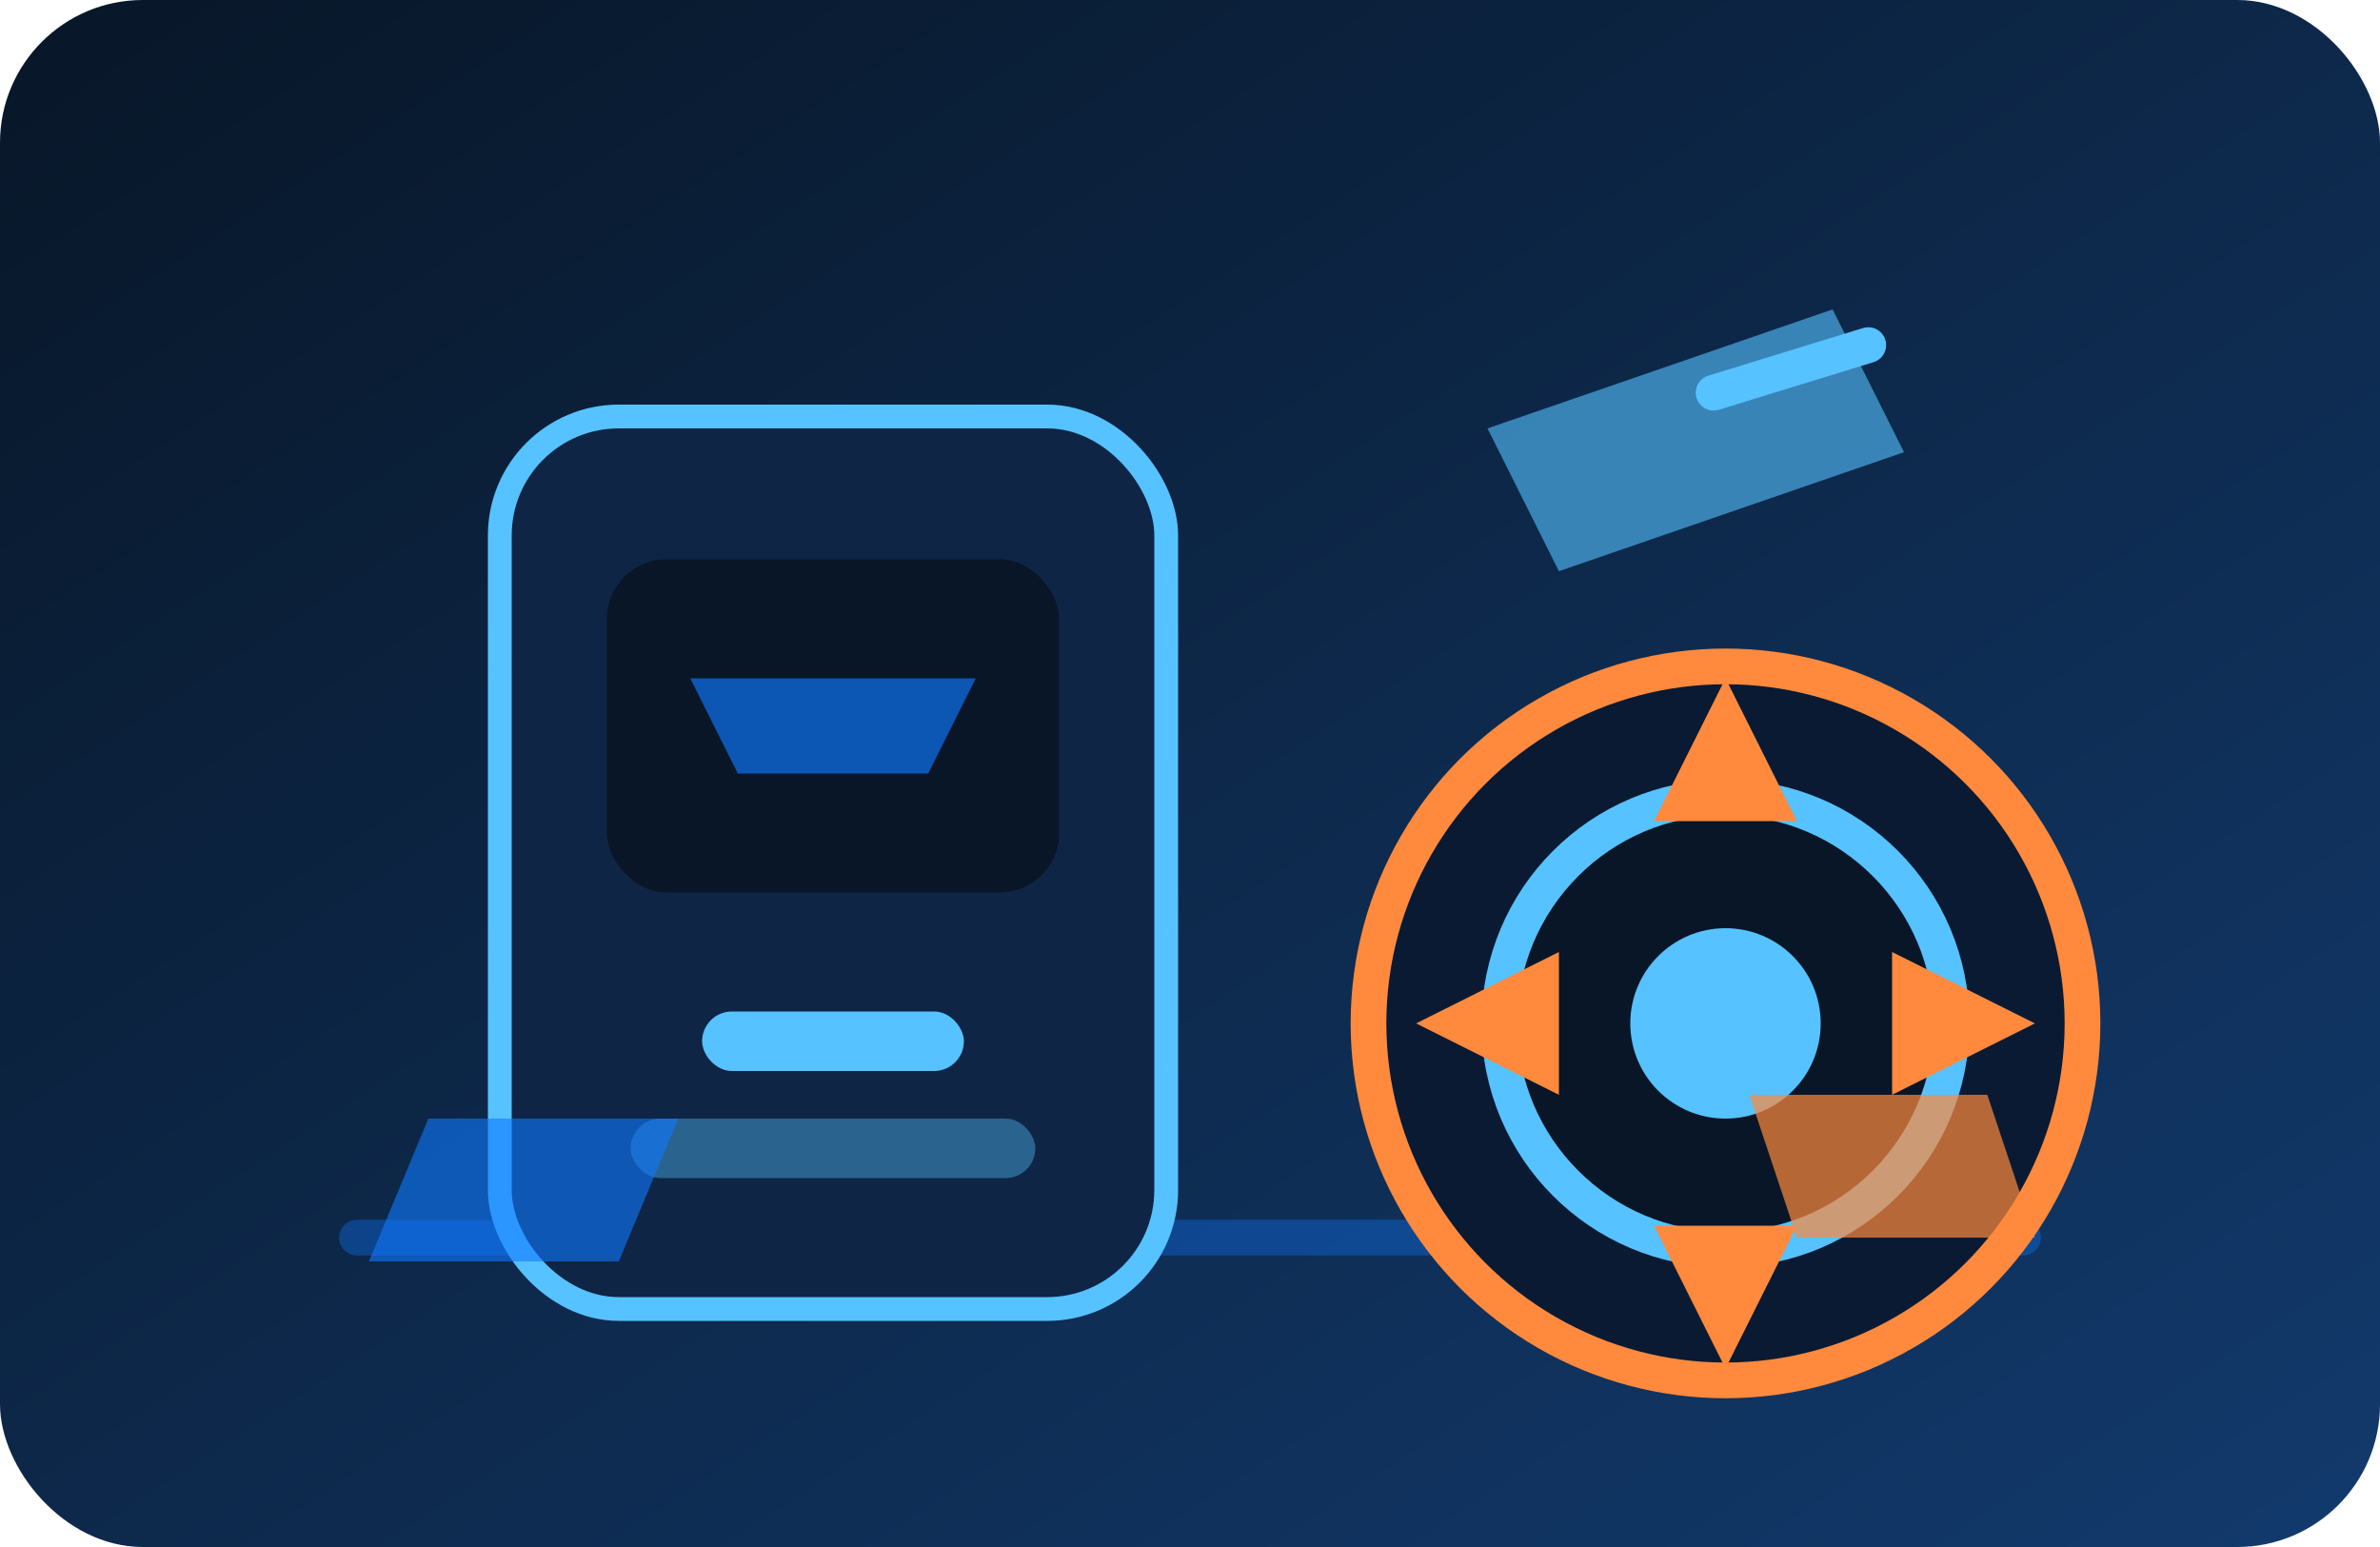 <svg xmlns="http://www.w3.org/2000/svg" viewBox="0 0 400 260" role="img" aria-labelledby="title desc">
  <title id="title">Баланс на гуми и джанти</title>
  <desc id="desc">Стенд за баланс, гума и измервателен сензор.</desc>
  <defs>
    <linearGradient id="bg" x1="0%" y1="0%" x2="100%" y2="100%">
      <stop offset="0%" stop-color="#081627" />
      <stop offset="100%" stop-color="#123a6d" />
    </linearGradient>
  </defs>
  <rect width="400" height="260" rx="24" fill="url(#bg)" />
  <path d="M60 208h280" stroke="#0f79ff" stroke-width="6" stroke-linecap="round" opacity="0.35" />
  <g transform="translate(84 70)">
    <rect x="0" y="0" width="112" height="150" rx="20" fill="#0f2545" stroke="#56c2ff" stroke-width="4" />
    <rect x="18" y="24" width="76" height="56" rx="10" fill="#081627" />
    <path d="M32 44h48l-8 16h-32z" fill="#0f79ff" opacity="0.65" />
    <rect x="34" y="100" width="44" height="10" rx="5" fill="#56c2ff" />
    <rect x="22" y="118" width="68" height="10" rx="5" fill="#56c2ff" opacity="0.4" />
  </g>
  <g transform="translate(210 66)">
    <circle cx="80" cy="106" r="60" fill="#0a1a33" stroke="#ff8a3d" stroke-width="6" />
    <circle cx="80" cy="106" r="38" fill="#081627" stroke="#56c2ff" stroke-width="6" />
    <circle cx="80" cy="106" r="16" fill="#56c2ff" />
    <path d="M80 48l12 24h-24z" fill="#ff8a3d" />
    <path d="M80 164l-12-24h24z" fill="#ff8a3d" />
    <path d="M28 106l24-12v24z" fill="#ff8a3d" />
    <path d="M132 106l-24 12v-24z" fill="#ff8a3d" />
  </g>
  <path d="M250 72l58-20 12 24-58 20z" fill="#56c2ff" opacity="0.6" />
  <path d="M288 66l26-8" stroke="#56c2ff" stroke-width="6" stroke-linecap="round" />
  <path d="M294 184h40l8 24h-40z" fill="#ff8a3d" opacity="0.7" />
  <path d="M72 188h42l-10 24H62z" fill="#0f79ff" opacity="0.6" />
</svg>
